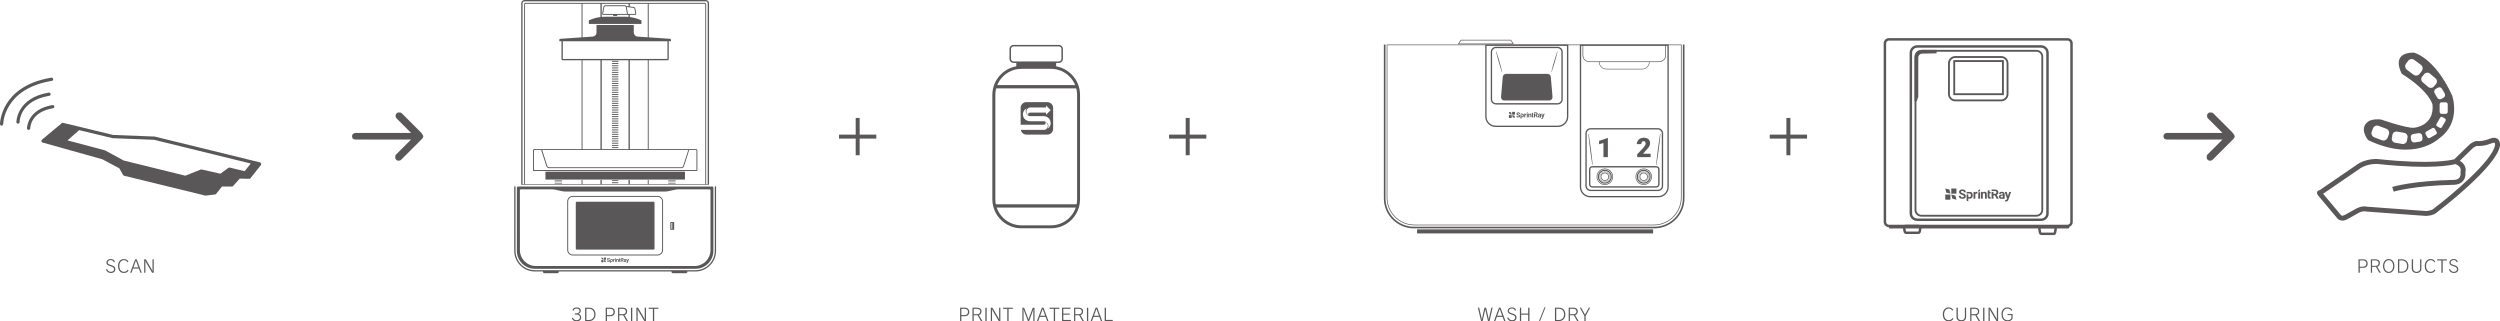 <?xml version="1.0" encoding="utf-8"?>
<!-- Generator: Adobe Illustrator 26.0.2, SVG Export Plug-In . SVG Version: 6.00 Build 0)  -->
<svg version="1.1" id="レイヤー_1" xmlns="http://www.w3.org/2000/svg" xmlns:xlink="http://www.w3.org/1999/xlink" x="0px"
	 y="0px" viewBox="0 0 1020.96 131.28" style="enable-background:new 0 0 1020.96 131.28;" xml:space="preserve">
<style type="text/css">
	.st0{fill:#595757;}
</style>
<g>
	<path class="st0" d="M106.62,66.75c-0.07-0.22-0.25-0.38-0.48-0.44l-2.4-0.59h0l-40.52-9.94c-0.04-0.01-0.09-0.02-0.13-0.02
		l-16.9-0.65l-20.39-4.93c-0.2-0.05-0.43,0-0.59,0.14l-8.07,6.72c-0.19,0.16-0.28,0.41-0.23,0.66c0.05,0.24,0.24,0.44,0.48,0.51
		l24.36,6.82l6.96,3.69l1.57,2.74c0.09,0.16,0.25,0.27,0.43,0.32l33.06,8.07c0.05,0.01,0.11,0.02,0.16,0.02c0.03,0,0.05,0,0.08,0
		l3.81-0.45c0.18-0.02,0.34-0.11,0.45-0.25l2.38-2.99h4.05c0.19,0,0.37-0.08,0.5-0.23l2.71-3.02l3.83,0.1
		c0.23,0,0.41-0.09,0.55-0.25l4.26-5.38C106.66,67.21,106.7,66.97,106.62,66.75 M62.97,57.1l39.43,9.68l-2.5,3.13l-6.07-1.47
		c-0.19-0.05-0.4,0-0.56,0.11l-3.24,2.39l-7.66-1.72c-0.13-0.03-0.27-0.02-0.4,0.03l-6.3,2.5l-25.15-6.2l-7.55-4.1
		c-0.05-0.03-0.1-0.05-0.15-0.06l-15.26-4.05l4.76-4.2L46,56.43L62.97,57.1z"/>
	<path class="st0" d="M11.73,53.05c-0.02,0-0.03,0-0.05,0c-0.36,0-0.66-0.29-0.66-0.66c0-0.08,0.09-7.78,10.41-9.48
		c0.34-0.06,0.7,0.18,0.76,0.54c0.06,0.36-0.18,0.7-0.54,0.76c-9.17,1.51-9.3,7.9-9.3,8.17C12.34,52.74,12.07,53.02,11.73,53.05"/>
	<path class="st0" d="M7.4,50.49c-0.02,0-0.03,0-0.05,0c-0.36,0-0.66-0.29-0.66-0.66c0-0.1,0.12-9.85,13.23-12.01
		c0.34-0.06,0.7,0.18,0.76,0.54c0.06,0.36-0.18,0.7-0.54,0.76C8.17,41.1,8.01,49.47,8.01,49.83C8.01,50.18,7.74,50.46,7.4,50.49"/>
	<path class="st0" d="M0.71,51.3c-0.02,0-0.03,0-0.05,0C0.3,51.31,0,51.01,0,50.65c0-0.16,0.18-15.51,20.95-18.93
		c0.34-0.06,0.7,0.18,0.76,0.54c0.06,0.36-0.18,0.7-0.54,0.76C1.49,36.26,1.32,50.5,1.32,50.64C1.32,50.99,1.05,51.28,0.71,51.3"/>
</g>
<path class="st0" d="M162,46.29c0.22-0.3,0.56-0.41,1-0.33c0.44-0.07,0.82,0.04,1.11,0.33l7.78,7.78c0.15,0.15,0.3,0.33,0.44,0.56
	c0.22,0.3,0.41,0.63,0.56,1c-0.08,0.37-0.22,0.7-0.45,1l-8.56,8.56c-0.3,0.3-0.63,0.44-1,0.44c-0.52,0-0.89-0.15-1.11-0.44
	c-0.3-0.3-0.41-0.63-0.33-1c-0.08-0.45,0.04-0.81,0.33-1.11l6.11-6.11H145.1c-0.37,0-0.7-0.11-1-0.33c-0.22-0.3-0.33-0.63-0.33-1
	c0-0.37,0.11-0.67,0.33-0.89c0.3-0.3,0.63-0.45,1-0.45h22.79L162,48.4c-0.3-0.3-0.44-0.63-0.44-1
	C161.55,46.89,161.7,46.51,162,46.29"/>
<path class="st0" d="M901.76,46.29c0.22-0.3,0.56-0.41,1-0.33c0.44-0.07,0.82,0.04,1.11,0.33l7.78,7.78
	c0.15,0.15,0.3,0.33,0.44,0.56c0.22,0.3,0.41,0.63,0.56,1c-0.08,0.37-0.22,0.7-0.45,1l-8.56,8.56c-0.3,0.3-0.63,0.44-1,0.44
	c-0.52,0-0.89-0.15-1.11-0.44c-0.3-0.3-0.41-0.63-0.33-1c-0.08-0.45,0.04-0.81,0.33-1.11l6.11-6.11h-22.79c-0.37,0-0.7-0.11-1-0.33
	c-0.22-0.3-0.33-0.63-0.33-1c0-0.37,0.11-0.67,0.33-0.89c0.3-0.3,0.63-0.45,1-0.45h22.79l-5.89-5.89c-0.3-0.3-0.44-0.63-0.44-1
	C901.32,46.89,901.47,46.51,901.76,46.29"/>
<g>
	<path class="st0" d="M636.22,51.86h-25.42c-2.35,0-4.25-1.91-4.25-4.26V18.19h33.93V47.6C640.47,49.95,638.56,51.86,636.22,51.86
		 M607.08,18.74V47.6c0,2.04,1.66,3.71,3.71,3.71h25.42c2.04,0,3.71-1.66,3.71-3.71V18.74H607.08z"/>
	<path class="st0" d="M675.63,93.25h-98.22c-6.77,0-12.27-5.51-12.27-12.27V18.18h0.66v62.79c0,6.4,5.21,11.62,11.62,11.62h98.22
		c6.4,0,11.62-5.21,11.62-11.62V18.18h0.66v62.79C687.91,87.74,682.4,93.25,675.63,93.25"/>
	<path class="st0" d="M675.38,92.02h-97.72c-6.27,0-11.36-5.1-11.36-11.36V18.18h120.45v62.48
		C686.75,86.93,681.65,92.02,675.38,92.02 M566.58,18.47v62.19c0,6.11,4.97,11.08,11.08,11.08h97.72c6.11,0,11.08-4.97,11.08-11.08
		V18.47H566.58z"/>
	<path class="st0" d="M636.07,42.68h-25.13c-1.17,0-2.13-0.95-2.13-2.13V21.23c0-1.18,0.96-2.13,2.13-2.13h25.13
		c1.17,0,2.13,0.95,2.13,2.13v19.32C638.2,41.73,637.24,42.68,636.07,42.68 M610.94,19.64c-0.87,0-1.59,0.71-1.59,1.58v19.32
		c0,0.87,0.71,1.59,1.59,1.59h25.13c0.87,0,1.58-0.71,1.58-1.59V21.23c0-0.87-0.71-1.58-1.58-1.58H610.94z"/>
	<path class="st0" d="M677.23,80.59h-27.81c-2.35,0-4.25-1.91-4.25-4.25V18.19h36.32v58.14C681.49,78.68,679.58,80.59,677.23,80.59
		 M645.72,18.74v57.6c0,2.04,1.66,3.71,3.71,3.71h27.81c2.04,0,3.71-1.66,3.71-3.71v-57.6H645.72z"/>
	<path class="st0" d="M677.57,25.34h-28.49c-1.54,0-2.8-1.23-2.8-2.73v-4.42h0.28v4.42c0,1.35,1.13,2.46,2.51,2.46h28.49
		c1.39,0,2.52-1.1,2.52-2.46v-4.42h0.28v4.42C680.37,24.11,679.11,25.34,677.57,25.34"/>
	<path class="st0" d="M673.45,25.18v0.11c0,1.55-1.26,2.81-2.81,2.81h-14.63c-1.55,0-2.81-1.26-2.81-2.81v-0.11h-0.23v0.11
		c0,1.67,1.36,3.04,3.04,3.04h14.63c1.67,0,3.04-1.36,3.04-3.04v-0.11H673.45z"/>
	<path class="st0" d="M677.07,78.04h-27.49c-1.17,0-2.13-0.96-2.13-2.13V54.46c0-1.18,0.96-2.13,2.13-2.13h27.49
		c1.17,0,2.13,0.96,2.13,2.13v21.45C679.21,77.09,678.25,78.04,677.07,78.04 M649.58,52.87c-0.87,0-1.59,0.71-1.59,1.59v21.45
		c0,0.87,0.71,1.59,1.59,1.59h27.49c0.87,0,1.59-0.71,1.59-1.59V54.46c0-0.87-0.71-1.59-1.59-1.59H649.58z"/>
	<path class="st0" d="M676.4,76.6h-26.13c-0.74,0-1.34-0.6-1.34-1.34v-6.1c0-0.74,0.6-1.33,1.34-1.33h26.13
		c0.74,0,1.34,0.6,1.34,1.33v6.1C677.73,76,677.13,76.6,676.4,76.6 M650.26,68.38c-0.44,0-0.79,0.35-0.79,0.79v6.1
		c0,0.43,0.35,0.79,0.79,0.79h26.13c0.44,0,0.79-0.36,0.79-0.79v-6.1c0-0.44-0.35-0.79-0.79-0.79H650.26z"/>
	<path class="st0" d="M655.39,75.52c-1.85,0-3.35-1.5-3.35-3.35c0-1.84,1.5-3.35,3.35-3.35c1.85,0,3.35,1.5,3.35,3.35
		C658.74,74.02,657.24,75.52,655.39,75.52 M655.39,69.11c-1.69,0-3.07,1.38-3.07,3.07s1.38,3.07,3.07,3.07
		c1.69,0,3.07-1.38,3.07-3.07S657.09,69.11,655.39,69.11"/>
	<path class="st0" d="M655.31,74.36c-0.07,0-0.13-0.01-0.2-0.02l0.03-0.28c0.06,0.01,0.12,0.01,0.17,0.02L655.31,74.36z
		 M655.51,74.35l-0.01-0.28c0.06,0,0.12-0.01,0.17-0.02l0.04,0.28C655.64,74.34,655.58,74.35,655.51,74.35 M654.91,74.31
		c-0.06-0.02-0.13-0.03-0.19-0.05l0.09-0.27c0.05,0.02,0.11,0.03,0.17,0.05L654.91,74.31z M655.9,74.3l-0.07-0.27
		c0.06-0.01,0.11-0.03,0.17-0.05l0.09,0.26C656.03,74.26,655.97,74.28,655.9,74.3 M654.53,74.18c-0.06-0.03-0.12-0.06-0.18-0.09
		l0.13-0.25c0.05,0.03,0.1,0.05,0.16,0.08L654.53,74.18z M656.28,74.17l-0.11-0.26c0.05-0.02,0.11-0.05,0.16-0.08l0.14,0.25
		C656.4,74.11,656.34,74.14,656.28,74.17 M654.18,73.99c-0.06-0.04-0.11-0.08-0.16-0.12l0.18-0.22c0.05,0.04,0.09,0.07,0.14,0.11
		L654.18,73.99z M656.63,73.97l-0.16-0.23c0.05-0.03,0.09-0.07,0.14-0.11l0.18,0.22C656.74,73.89,656.69,73.94,656.63,73.97
		 M653.87,73.74c-0.05-0.05-0.09-0.1-0.14-0.15l0.21-0.18c0.04,0.04,0.08,0.09,0.12,0.13L653.87,73.74z M656.94,73.72l-0.2-0.2
		c0.04-0.04,0.08-0.08,0.12-0.13l0.22,0.18C657.03,73.62,656.99,73.67,656.94,73.72 M653.61,73.44c-0.04-0.05-0.08-0.11-0.11-0.17
		l0.24-0.14c0.03,0.05,0.06,0.1,0.09,0.14L653.61,73.44z M657.19,73.41l-0.23-0.16c0.03-0.05,0.06-0.1,0.09-0.15l0.24,0.14
		C657.27,73.3,657.23,73.36,657.19,73.41 M653.41,73.09c-0.03-0.06-0.05-0.12-0.08-0.18l0.27-0.09c0.02,0.05,0.04,0.11,0.07,0.16
		L653.41,73.09z M657.39,73.06l-0.26-0.11c0.02-0.05,0.05-0.11,0.06-0.16l0.27,0.09C657.44,72.94,657.42,73,657.39,73.06
		 M653.28,72.71c-0.02-0.06-0.03-0.13-0.04-0.2l0.28-0.04c0.01,0.06,0.02,0.12,0.04,0.17L653.28,72.71z M657.52,72.68l-0.27-0.06
		c0.01-0.06,0.02-0.11,0.03-0.17l0.28,0.04C657.55,72.55,657.53,72.62,657.52,72.68 M653.22,72.32c0-0.05,0-0.09,0-0.14v-0.06
		l0.28,0.01c0,0.02,0,0.03,0,0.05c0,0.04,0,0.09,0,0.13L653.22,72.32z M657.57,72.29l-0.28-0.02c0-0.03,0-0.07,0-0.1
		c0-0.06,0-0.12-0.01-0.17l0.28-0.03c0,0.07,0.01,0.13,0.01,0.2C657.58,72.21,657.58,72.25,657.57,72.29 M653.5,71.95l-0.28-0.03
		c0.01-0.07,0.02-0.13,0.03-0.2l0.28,0.06C653.52,71.84,653.51,71.89,653.5,71.95 M657.27,71.83c-0.01-0.06-0.02-0.11-0.04-0.17
		l0.27-0.08c0.02,0.06,0.03,0.13,0.05,0.2L657.27,71.83z M653.58,71.61l-0.27-0.08c0.02-0.06,0.04-0.13,0.07-0.19l0.26,0.11
		C653.61,71.5,653.6,71.55,653.58,71.61 M657.17,71.49c-0.02-0.05-0.04-0.11-0.07-0.16l0.25-0.12c0.03,0.06,0.06,0.12,0.08,0.18
		L657.17,71.49z M653.71,71.29l-0.25-0.13c0.03-0.06,0.06-0.12,0.1-0.17l0.24,0.15C653.77,71.19,653.74,71.24,653.71,71.29
		 M657.02,71.18c-0.03-0.05-0.06-0.1-0.1-0.14l0.22-0.17c0.04,0.05,0.08,0.11,0.11,0.16L657.02,71.18z M653.9,71l-0.22-0.17
		c0.04-0.05,0.09-0.1,0.13-0.15l0.2,0.19C653.98,70.91,653.94,70.95,653.9,71 M656.81,70.9c-0.04-0.04-0.08-0.08-0.12-0.12
		l0.19-0.21c0.05,0.05,0.1,0.09,0.14,0.14L656.81,70.9z M654.14,70.74l-0.19-0.21c0.05-0.04,0.1-0.09,0.16-0.13l0.17,0.23
		C654.23,70.67,654.18,70.7,654.14,70.74 M656.55,70.67c-0.05-0.04-0.09-0.07-0.14-0.1l0.15-0.24c0.06,0.04,0.11,0.08,0.16,0.11
		L656.55,70.67z M654.42,70.54l-0.14-0.24c0.06-0.03,0.12-0.07,0.18-0.09l0.12,0.25C654.52,70.48,654.47,70.51,654.42,70.54
		 M656.26,70.48c-0.05-0.03-0.1-0.05-0.16-0.07l0.1-0.26c0.06,0.02,0.12,0.05,0.18,0.08L656.26,70.48z M654.74,70.39l-0.1-0.26
		c0.06-0.02,0.13-0.04,0.19-0.06l0.07,0.27C654.85,70.35,654.79,70.37,654.74,70.39 M655.94,70.35c-0.06-0.02-0.11-0.03-0.17-0.04
		l0.05-0.28c0.06,0.01,0.13,0.03,0.19,0.05L655.94,70.35z M655.07,70.3l-0.05-0.28c0.07-0.01,0.13-0.02,0.2-0.02l0.02,0.28
		C655.19,70.28,655.13,70.29,655.07,70.3 M655.59,70.28c-0.06-0.01-0.12-0.01-0.17-0.01l0-0.28c0.07,0,0.13,0,0.2,0.01L655.59,70.28
		z"/>
	<path class="st0" d="M655.39,75.01c-1.57,0-2.84-1.27-2.84-2.84c0-1.57,1.28-2.84,2.84-2.84c1.57,0,2.84,1.28,2.84,2.84
		C658.24,73.74,656.96,75.01,655.39,75.01 M655.39,69.8c-1.31,0-2.37,1.06-2.37,2.37c0,1.31,1.06,2.37,2.37,2.37
		c1.31,0,2.37-1.06,2.37-2.37C657.77,70.87,656.7,69.8,655.39,69.8"/>
	<path class="st0" d="M655.39,73.88c-0.94,0-1.71-0.77-1.71-1.71c0-0.94,0.77-1.71,1.71-1.71c0.94,0,1.71,0.77,1.71,1.71
		C657.1,73.11,656.34,73.88,655.39,73.88 M655.39,70.75c-0.79,0-1.43,0.64-1.43,1.43c0,0.79,0.64,1.43,1.43,1.43
		s1.43-0.64,1.43-1.43C656.82,71.39,656.18,70.75,655.39,70.75"/>
	<polygon class="st0" points="656.63,64.17 654.82,64.17 654.82,58.39 653.03,58.91 653.03,57.54 656.47,56.35 656.63,56.35 	"/>
	<path class="st0" d="M674.07,64.17h-5.46v-1.18l2.51-2.64c0.62-0.71,0.93-1.26,0.93-1.68c0-0.34-0.07-0.59-0.22-0.77
		c-0.15-0.17-0.36-0.26-0.64-0.26s-0.5,0.12-0.67,0.35c-0.17,0.23-0.26,0.53-0.26,0.88h-1.82c0-0.48,0.12-0.92,0.36-1.33
		c0.24-0.41,0.57-0.72,1-0.95c0.43-0.23,0.9-0.34,1.43-0.34c0.85,0,1.49,0.2,1.95,0.58c0.46,0.39,0.69,0.95,0.69,1.68
		c0,0.31-0.06,0.61-0.17,0.9c-0.12,0.29-0.29,0.6-0.54,0.92c-0.24,0.32-0.63,0.75-1.17,1.29L671,62.77h3.08V64.17z"/>
	<path class="st0" d="M671.27,75.52c-1.85,0-3.35-1.5-3.35-3.35c0-1.84,1.5-3.35,3.35-3.35c1.85,0,3.35,1.5,3.35,3.35
		C674.61,74.02,673.11,75.52,671.27,75.52 M671.27,69.11c-1.69,0-3.07,1.38-3.07,3.07s1.38,3.07,3.07,3.07
		c1.69,0,3.07-1.38,3.07-3.07S672.96,69.11,671.27,69.11"/>
	<path class="st0" d="M671.18,74.36c-0.07,0-0.13-0.01-0.2-0.02l0.04-0.28c0.06,0.01,0.12,0.01,0.17,0.02L671.18,74.36z
		 M671.38,74.35l-0.01-0.28c0.06,0,0.12-0.01,0.17-0.02l0.04,0.28C671.51,74.34,671.44,74.35,671.38,74.35 M670.78,74.31
		c-0.06-0.02-0.13-0.03-0.19-0.05l0.09-0.27c0.06,0.02,0.11,0.03,0.17,0.05L670.78,74.31z M671.77,74.3l-0.06-0.27
		c0.06-0.01,0.11-0.03,0.17-0.05l0.09,0.26C671.9,74.26,671.84,74.28,671.77,74.3 M670.4,74.18c-0.06-0.03-0.12-0.06-0.18-0.09
		l0.13-0.25c0.05,0.03,0.1,0.05,0.16,0.08L670.4,74.18z M672.15,74.17l-0.11-0.26c0.05-0.02,0.1-0.05,0.15-0.08l0.14,0.25
		C672.27,74.11,672.21,74.14,672.15,74.17 M670.05,73.99c-0.06-0.04-0.11-0.08-0.16-0.12l0.18-0.22c0.05,0.04,0.09,0.07,0.14,0.11
		L670.05,73.99z M672.5,73.97l-0.16-0.23c0.05-0.03,0.09-0.07,0.14-0.11l0.18,0.22C672.61,73.89,672.56,73.94,672.5,73.97
		 M669.74,73.74c-0.05-0.05-0.09-0.1-0.14-0.15l0.21-0.18c0.04,0.04,0.08,0.09,0.12,0.13L669.74,73.74z M672.81,73.72l-0.2-0.2
		c0.04-0.04,0.08-0.08,0.12-0.13l0.22,0.18C672.9,73.62,672.86,73.67,672.81,73.72 M669.48,73.44c-0.04-0.05-0.08-0.11-0.11-0.17
		l0.24-0.14c0.03,0.05,0.06,0.1,0.09,0.14L669.48,73.44z M673.06,73.41l-0.23-0.16c0.03-0.05,0.06-0.1,0.09-0.15l0.25,0.14
		C673.14,73.3,673.1,73.36,673.06,73.41 M669.28,73.09c-0.03-0.06-0.05-0.12-0.08-0.18l0.27-0.09c0.02,0.05,0.04,0.11,0.06,0.16
		L669.28,73.09z M673.26,73.06L673,72.95c0.02-0.05,0.05-0.11,0.06-0.16l0.27,0.09C673.31,72.94,673.29,73,673.26,73.06
		 M669.15,72.71c-0.02-0.06-0.03-0.13-0.04-0.2l0.28-0.04c0.01,0.06,0.02,0.12,0.03,0.17L669.15,72.71z M673.39,72.68l-0.27-0.06
		c0.01-0.06,0.02-0.11,0.03-0.17l0.28,0.04C673.42,72.55,673.4,72.62,673.39,72.68 M669.09,72.32c0-0.05,0-0.09,0-0.14
		c0-0.02,0-0.04,0-0.06l0.28,0.01v0.05c0,0.04,0,0.09,0,0.13L669.09,72.32z M673.45,72.29l-0.28-0.02c0-0.03,0-0.07,0-0.1
		c0-0.06,0-0.12-0.01-0.17l0.28-0.03c0,0.07,0.01,0.13,0.01,0.2C673.45,72.21,673.45,72.25,673.45,72.29 M669.38,71.95l-0.28-0.03
		c0.01-0.07,0.02-0.13,0.03-0.2l0.28,0.06C669.39,71.84,669.38,71.89,669.38,71.95 M673.14,71.83c-0.01-0.06-0.02-0.11-0.04-0.17
		l0.27-0.08c0.02,0.06,0.03,0.13,0.05,0.2L673.14,71.83z M669.45,71.61l-0.27-0.08c0.02-0.06,0.05-0.13,0.07-0.19l0.26,0.11
		C669.49,71.5,669.46,71.55,669.45,71.61 M673.04,71.49c-0.02-0.05-0.04-0.11-0.07-0.16l0.25-0.12c0.03,0.06,0.06,0.12,0.08,0.18
		L673.04,71.49z M669.58,71.29l-0.25-0.13c0.03-0.06,0.06-0.12,0.1-0.17l0.24,0.15C669.64,71.19,669.61,71.24,669.58,71.29
		 M672.89,71.18c-0.03-0.05-0.06-0.1-0.1-0.14l0.22-0.17c0.04,0.05,0.08,0.11,0.11,0.16L672.89,71.18z M669.77,71l-0.22-0.17
		c0.04-0.05,0.09-0.1,0.13-0.15l0.2,0.19C669.84,70.91,669.81,70.95,669.77,71 M672.68,70.9c-0.04-0.04-0.08-0.08-0.12-0.12
		l0.19-0.21c0.05,0.05,0.1,0.09,0.14,0.14L672.68,70.9z M670.01,70.74l-0.19-0.21c0.05-0.04,0.1-0.09,0.16-0.13l0.16,0.23
		C670.1,70.67,670.05,70.7,670.01,70.74 M672.42,70.67c-0.05-0.04-0.09-0.07-0.14-0.1l0.15-0.24c0.06,0.04,0.11,0.08,0.16,0.11
		L672.42,70.67z M670.29,70.54l-0.14-0.24c0.06-0.03,0.12-0.07,0.18-0.09l0.12,0.25C670.39,70.48,670.34,70.51,670.29,70.54
		 M672.13,70.48c-0.05-0.03-0.11-0.05-0.16-0.07l0.1-0.26c0.06,0.02,0.12,0.05,0.18,0.08L672.13,70.48z M670.61,70.39l-0.1-0.26
		c0.06-0.02,0.13-0.04,0.19-0.06l0.07,0.27C670.72,70.35,670.66,70.37,670.61,70.39 M671.81,70.35c-0.06-0.02-0.11-0.03-0.17-0.04
		l0.05-0.28c0.07,0.01,0.13,0.03,0.19,0.05L671.81,70.35z M670.94,70.3l-0.05-0.28c0.06-0.01,0.13-0.02,0.2-0.02l0.02,0.28
		C671.06,70.28,671,70.29,670.94,70.3 M671.46,70.28c-0.06-0.01-0.12-0.01-0.17-0.01l0-0.28c0.07,0,0.13,0,0.2,0.01L671.46,70.28z"
		/>
	<path class="st0" d="M671.27,75.01c-1.57,0-2.84-1.27-2.84-2.84c0-1.57,1.28-2.84,2.84-2.84c1.57,0,2.84,1.28,2.84,2.84
		C674.11,73.74,672.83,75.01,671.27,75.01 M671.27,69.8c-1.31,0-2.37,1.06-2.37,2.37c0,1.31,1.06,2.37,2.37,2.37
		c1.31,0,2.37-1.06,2.37-2.37C673.64,70.87,672.57,69.8,671.27,69.8"/>
	<path class="st0" d="M671.27,73.88c-0.94,0-1.71-0.77-1.71-1.71c0-0.94,0.77-1.71,1.71-1.71s1.71,0.77,1.71,1.71
		C672.97,73.11,672.21,73.88,671.27,73.88 M671.27,70.75c-0.79,0-1.43,0.64-1.43,1.43c0,0.79,0.64,1.43,1.43,1.43
		c0.79,0,1.43-0.64,1.43-1.43C672.69,71.39,672.05,70.75,671.27,70.75"/>
	<rect x="616.21" y="47.01" class="st0" width="1.14" height="1.14"/>
	<rect x="617.54" y="45.68" class="st0" width="1.14" height="1.14"/>
	<polygon class="st0" points="616.21,45.68 616.44,46.58 617.35,46.82 617.12,45.91 	"/>
	<polygon class="st0" points="617.54,47.01 617.78,47.92 618.68,48.15 618.45,47.24 	"/>
	<path class="st0" d="M619.77,46.28c0.06-0.04,0.14-0.06,0.24-0.06c0.11,0,0.19,0.03,0.25,0.08c0.06,0.05,0.09,0.12,0.09,0.22h0.42
		c0-0.12-0.03-0.23-0.09-0.32c-0.06-0.1-0.15-0.17-0.26-0.22c-0.11-0.05-0.24-0.08-0.39-0.08c-0.14,0-0.27,0.02-0.39,0.07
		c-0.11,0.05-0.2,0.11-0.26,0.2c-0.06,0.09-0.09,0.18-0.09,0.29c0,0.21,0.12,0.38,0.35,0.5c0.09,0.05,0.2,0.09,0.34,0.14
		c0.14,0.05,0.24,0.09,0.3,0.13c0.06,0.04,0.08,0.1,0.08,0.18c0,0.07-0.03,0.13-0.08,0.17c-0.06,0.04-0.13,0.06-0.23,0.06
		c-0.27,0-0.4-0.11-0.4-0.33h-0.42c0,0.13,0.03,0.25,0.1,0.34c0.07,0.1,0.17,0.18,0.29,0.24c0.13,0.06,0.27,0.08,0.42,0.08
		c0.22,0,0.4-0.05,0.54-0.15c0.13-0.1,0.2-0.24,0.2-0.41c0-0.16-0.05-0.29-0.16-0.4c-0.11-0.11-0.28-0.19-0.52-0.26
		c-0.13-0.04-0.23-0.08-0.29-0.12c-0.07-0.05-0.1-0.1-0.1-0.17C619.68,46.37,619.71,46.32,619.77,46.28"/>
	<path class="st0" d="M622.86,46.6l-0.01-0.18h-0.38v1.5h0.4v-0.98c0.05-0.11,0.15-0.15,0.3-0.15c0.04,0,0.1,0,0.15,0.01v-0.39
		c-0.04-0.01-0.08-0.02-0.13-0.02C623.05,46.4,622.94,46.47,622.86,46.6"/>
	<polygon class="st0" points="623.51,47.93 623.91,47.93 623.91,46.43 623.51,46.62 	"/>
	<polygon class="st0" points="623.51,46.42 623.91,46.24 623.91,45.86 623.51,46.06 	"/>
	<path class="st0" d="M624.93,46.4c-0.18,0-0.33,0.07-0.43,0.2l-0.01-0.17h-0.38v1.5h0.4v-1.06c0.06-0.1,0.14-0.15,0.25-0.15
		c0.09,0,0.15,0.02,0.19,0.06c0.04,0.04,0.06,0.1,0.06,0.19v0.96h0.4v-0.97c0-0.19-0.04-0.33-0.12-0.42
		C625.21,46.44,625.09,46.4,624.93,46.4"/>
	<path class="st0" d="M626,45.98l-0.4,0.2v0.22v0.3v0.81c0,0.28,0.15,0.43,0.43,0.43h0.24V47.6h-0.12c-0.06,0-0.1-0.01-0.12-0.03
		c-0.02-0.02-0.03-0.06-0.03-0.12v-0.7h0.27v-0.29H626V45.98z"/>
	<path class="st0" d="M630.37,46.43l-0.28,0.94l-0.28-0.94h-0.43l0.53,1.51l-0.05,0.12c-0.02,0.05-0.05,0.09-0.09,0.12
		c-0.04,0.02-0.09,0.03-0.17,0.03l-0.06,0l-0.16,0.33h0.34c0.21,0,0.36-0.1,0.45-0.29l0.03-0.08l0.6-1.74H630.37z"/>
	<path class="st0" d="M629.19,46.54c-0.11-0.09-0.26-0.14-0.44-0.14c-0.12,0-0.23,0.02-0.33,0.06c-0.1,0.04-0.17,0.1-0.23,0.17
		c-0.05,0.07-0.08,0.15-0.08,0.24h0.4c0-0.06,0.02-0.1,0.06-0.13c0.04-0.03,0.09-0.05,0.16-0.05c0.08,0,0.13,0.02,0.17,0.06
		c0.03,0.04,0.05,0.1,0.05,0.17v0.09h-0.18c-0.22,0-0.4,0.04-0.51,0.13c-0.12,0.09-0.18,0.21-0.18,0.37c0,0.13,0.05,0.24,0.15,0.32
		c0.1,0.09,0.22,0.13,0.37,0.13h0.77v-0.71v-0.32C629.35,46.76,629.3,46.63,629.19,46.54 M628.95,47.65h-0.28
		c-0.06,0-0.11-0.02-0.14-0.05c-0.04-0.03-0.05-0.07-0.05-0.12l0-0.02c0.01-0.14,0.12-0.21,0.32-0.21h0.15V47.65z"/>
	<path class="st0" d="M627.6,47.08c0.12-0.05,0.21-0.13,0.27-0.22c0.06-0.09,0.09-0.21,0.09-0.35c0-0.19-0.06-0.34-0.2-0.45
		c-0.13-0.11-0.31-0.16-0.55-0.16h-0.75v0.34h0.41h0.05h0.29c0.11,0,0.2,0.03,0.25,0.08c0.05,0.05,0.08,0.13,0.08,0.22
		c0,0.09-0.03,0.17-0.09,0.22c-0.06,0.05-0.14,0.08-0.24,0.08h-0.29h-0.05v-0.4h-0.41v0.4v0.2v0.88h0.41v-0.74h0.33l0.38,0.74h0.45
		v-0.02L627.6,47.08z"/>
	<path class="st0" d="M622.14,46.62c-0.1-0.13-0.25-0.2-0.43-0.2h-0.4h-0.37v0.34h0.66c0.09,0,0.17,0.04,0.22,0.11
		c0.05,0.07,0.08,0.14,0.08,0.28c0,0.3-0.1,0.42-0.29,0.42h-0.29v-0.6h-0.37v0.6v0.24v0.55l0.37,0.17v-0.62h0.4
		c0.18,0,0.32-0.07,0.43-0.2c0.1-0.13,0.16-0.31,0.16-0.53v-0.02C622.29,46.93,622.24,46.75,622.14,46.62"/>
	<path class="st0" d="M612.94,27.23c-0.19-0.71-0.39-1.41-0.58-2.07c-0.22-0.77-0.42-1.41-0.62-2.06c-0.21-0.67-0.43-1.36-0.67-2.04
		l-0.13,0.04c0.16,0.69,0.34,1.39,0.53,2.08c0.19,0.72,0.4,1.44,0.58,2.07c0.18,0.62,0.4,1.35,0.62,2.06
		c0.21,0.68,0.44,1.37,0.67,2.04l0.13-0.04C613.3,28.63,613.13,27.93,612.94,27.23"/>
	<path class="st0" d="M635.95,21.06c-0.23,0.65-0.45,1.34-0.67,2.04c-0.22,0.69-0.43,1.4-0.62,2.06c-0.18,0.61-0.38,1.33-0.58,2.07
		c-0.19,0.69-0.37,1.4-0.53,2.08l0.13,0.04c0.24-0.68,0.46-1.37,0.67-2.05c0.22-0.7,0.43-1.4,0.62-2.06
		c0.18-0.61,0.39-1.34,0.58-2.07c0.19-0.68,0.37-1.38,0.53-2.08L635.95,21.06z"/>
	<path class="st0" d="M677.97,54.71c-0.17,1.04-0.34,2.11-0.49,3.16c-0.16,1.11-0.31,2.22-0.43,3.16c-0.13,1.01-0.27,2.09-0.39,3.17
		c-0.13,1.06-0.24,2.13-0.34,3.18l0.14,0.02c0.17-1.04,0.34-2.11,0.49-3.16c0.16-1.08,0.3-2.16,0.44-3.16
		c0.12-0.96,0.26-2.07,0.39-3.17c0.12-1.03,0.24-2.1,0.34-3.18L677.97,54.71z"/>
	<path class="st0" d="M650.09,64.2c-0.12-1.08-0.26-2.16-0.39-3.17c-0.12-0.94-0.27-2.05-0.43-3.16c-0.15-1.03-0.31-2.09-0.48-3.16
		l-0.14,0.02c0.1,1.06,0.22,2.12,0.34,3.18c0.13,1.12,0.27,2.24,0.39,3.17c0.13,1.01,0.28,2.09,0.43,3.16
		c0.15,1.06,0.32,2.12,0.49,3.16l0.14-0.02C650.33,66.33,650.21,65.26,650.09,64.2"/>
	<path class="st0" d="M632.7,41.02h-18.38c-0.78,0-1.39-0.67-1.32-1.44l0.71-8.19c0.06-0.69,0.63-1.21,1.32-1.21h16.97
		c0.69,0,1.26,0.53,1.32,1.21l0.71,8.19C634.09,40.35,633.47,41.02,632.7,41.02"/>
	<rect x="578.71" y="93.68" class="st0" width="96.4" height="1.64"/>
	<path class="st0" d="M618.14,17.96l0.01-0.07l-1.01-1.51c-0.08-0.11-0.27-0.13-0.35-0.13h-19.98c-0.08,0-0.27,0.01-0.35,0.13
		l-0.97,1.46l-0.04,0.06l0.01,0.04l-0.01,0.13h22.55l0.15,0.03L618.14,17.96z M595.85,17.8l0.83-1.26c0.01-0.01,0.06-0.02,0.14-0.02
		h19.98c0.08,0,0.12,0.01,0.12,0l0.85,1.27H595.85z"/>
</g>
<g>
	<path class="st0" d="M273.95,93.86h1.16c0.12,0,0.21-0.1,0.21-0.21V90.9c0-0.12-0.09-0.21-0.21-0.21h-1.16
		c-0.12,0-0.21,0.09-0.21,0.21v2.75C273.74,93.76,273.84,93.86,273.95,93.86 M274.18,91.08h0.36v2.38h-0.36V91.08z"/>
	<path class="st0" d="M291.91,76.11v26.32c0,4.36-3.55,7.91-7.91,7.91h-65.56c-4.36,0-7.91-3.55-7.91-7.91V76.11H210v26.32
		c0,4.65,3.79,8.44,8.44,8.44h3.31c-0.01,0.04-0.02,0.09-0.02,0.13c0,0.31,0.25,0.57,0.57,0.57h5.34c0.31,0,0.56-0.25,0.56-0.57
		c0-0.04-0.01-0.09-0.02-0.13h46.07c-0.01,0.04-0.02,0.09-0.02,0.13c0,0.31,0.25,0.57,0.56,0.57h5.34c0.31,0,0.56-0.25,0.56-0.57
		c0-0.04,0-0.09-0.01-0.13h3.31c4.65,0,8.44-3.78,8.44-8.44V76.11H291.91z"/>
	<path class="st0" d="M233.9,104.33h34.63c1.24,0,2.25-1.01,2.25-2.25V82.26c0-1.24-1.01-2.25-2.25-2.25H233.9
		c-1.24,0-2.25,1.01-2.25,2.25v19.82C231.65,103.32,232.66,104.33,233.9,104.33 M232.03,82.26c0-1.03,0.84-1.87,1.87-1.87h34.63
		c1.03,0,1.87,0.84,1.87,1.87v19.82c0,1.03-0.84,1.87-1.87,1.87H233.9c-1.03,0-1.87-0.84-1.87-1.87V82.26z"/>
	<path class="st0" d="M218.41,109.77h65.61c4.04,0,7.32-3.28,7.32-7.32V76.61c0-0.23-0.19-0.43-0.43-0.43h-79.4
		c-0.24,0-0.43,0.19-0.43,0.43v25.84C211.09,106.49,214.37,109.77,218.41,109.77 M212.3,77.74c0-0.23,0.19-0.43,0.43-0.43h12.42
		c0.52,0,1.05,0.05,1.56,0.16l2.8,0.6c0.51,0.11,1.03,0.16,1.56,0.16h40.31c0.52,0,1.05-0.05,1.56-0.16l2.8-0.6
		c0.51-0.11,1.03-0.16,1.56-0.16h12.42c0.24,0,0.43,0.19,0.43,0.43v24.38c0,3.6-2.92,6.52-6.52,6.52h-64.79
		c-3.6,0-6.52-2.92-6.52-6.52V77.74z"/>
	<rect x="245.56" y="106.22" class="st0" width="0.88" height="0.88"/>
	<rect x="246.6" y="105.19" class="st0" width="0.88" height="0.88"/>
	<polygon class="st0" points="245.56,105.19 245.75,105.89 246.45,106.07 246.27,105.37 	"/>
	<polygon class="st0" points="246.6,106.22 246.78,106.92 247.48,107.11 247.3,106.4 	"/>
	<path class="st0" d="M248.5,105.6c0.08,0,0.14,0.02,0.19,0.06c0.05,0.04,0.07,0.1,0.07,0.17h0.32c0-0.09-0.03-0.18-0.07-0.25
		c-0.05-0.07-0.12-0.13-0.2-0.17c-0.09-0.04-0.19-0.06-0.3-0.06c-0.11,0-0.21,0.02-0.3,0.06c-0.09,0.04-0.16,0.09-0.21,0.16
		c-0.05,0.07-0.07,0.14-0.07,0.23c0,0.16,0.09,0.29,0.27,0.39c0.06,0.03,0.15,0.07,0.27,0.11c0.11,0.04,0.19,0.07,0.23,0.1
		c0.04,0.03,0.06,0.08,0.06,0.14c0,0.06-0.02,0.1-0.06,0.13c-0.04,0.03-0.1,0.05-0.18,0.05c-0.21,0-0.31-0.09-0.31-0.26h-0.32
		c0,0.1,0.02,0.19,0.08,0.27c0.05,0.08,0.13,0.14,0.23,0.18c0.1,0.05,0.21,0.07,0.33,0.07c0.17,0,0.31-0.04,0.41-0.12
		c0.1-0.08,0.15-0.18,0.15-0.32c0-0.12-0.04-0.22-0.13-0.3c-0.08-0.08-0.22-0.15-0.4-0.2c-0.1-0.03-0.17-0.06-0.23-0.1
		c-0.05-0.03-0.08-0.08-0.08-0.13c0-0.05,0.02-0.1,0.06-0.13C248.36,105.62,248.42,105.6,248.5,105.6"/>
	<path class="st0" d="M250.72,105.91l-0.01-0.14h-0.29v1.16h0.31v-0.76c0.03-0.08,0.11-0.12,0.23-0.12c0.03,0,0.07,0,0.12,0.01v-0.3
		c-0.03-0.01-0.06-0.01-0.1-0.01C250.87,105.75,250.78,105.8,250.72,105.91"/>
	<polygon class="st0" points="251.22,106.93 251.53,106.93 251.53,105.77 251.22,105.92 	"/>
	<polygon class="st0" points="251.22,105.77 251.53,105.62 251.53,105.33 251.22,105.48 	"/>
	<path class="st0" d="M252.32,105.75c-0.14,0-0.25,0.05-0.33,0.16l-0.01-0.13h-0.29v1.16H252v-0.82c0.04-0.08,0.11-0.11,0.2-0.11
		c0.07,0,0.11,0.01,0.14,0.04c0.03,0.03,0.04,0.08,0.04,0.14v0.75h0.31v-0.75c0-0.14-0.03-0.25-0.09-0.33
		C252.54,105.78,252.44,105.75,252.32,105.75"/>
	<path class="st0" d="M253.15,105.42l-0.31,0.16v0.17v0.23v0.63c0,0.22,0.12,0.33,0.33,0.33h0.19v-0.26h-0.09
		c-0.05,0-0.08-0.01-0.09-0.03c-0.02-0.02-0.02-0.05-0.02-0.09v-0.54h0.21v-0.23h-0.21V105.42z"/>
	<path class="st0" d="M256.32,106.49l-0.22-0.72h-0.33l0.41,1.17l-0.04,0.09c-0.02,0.04-0.04,0.07-0.07,0.09
		c-0.03,0.02-0.07,0.03-0.13,0.03l-0.05,0l-0.12,0.26h0.26c0.16,0,0.27-0.08,0.34-0.23l0.03-0.06l0.47-1.34h-0.33L256.32,106.49z"/>
	<path class="st0" d="M255.27,105.75c-0.09,0-0.18,0.02-0.25,0.05c-0.08,0.03-0.14,0.08-0.18,0.14c-0.04,0.06-0.06,0.12-0.06,0.19
		h0.31c0-0.04,0.02-0.08,0.05-0.1c0.03-0.02,0.07-0.04,0.12-0.04c0.06,0,0.1,0.02,0.13,0.05c0.03,0.03,0.04,0.08,0.04,0.13v0.07
		h-0.14c-0.17,0-0.31,0.03-0.4,0.1c-0.09,0.07-0.14,0.16-0.14,0.29c0,0.1,0.04,0.18,0.11,0.25c0.08,0.07,0.17,0.1,0.28,0.1h0.59
		v-0.55v-0.24c0-0.13-0.04-0.23-0.13-0.3C255.53,105.78,255.42,105.75,255.27,105.75 M255.43,106.72h-0.21
		c-0.05,0-0.08-0.01-0.11-0.04c-0.03-0.03-0.04-0.06-0.04-0.1l0-0.02c0.01-0.11,0.09-0.16,0.25-0.16h0.12V106.72z"/>
	<path class="st0" d="M254.6,106.11c0.05-0.07,0.07-0.16,0.07-0.27c0-0.15-0.05-0.27-0.15-0.35c-0.1-0.08-0.24-0.12-0.43-0.12h-0.58
		v0.26h0.32h0.04h0.22c0.09,0,0.15,0.02,0.19,0.06c0.04,0.04,0.06,0.1,0.06,0.17c0,0.07-0.02,0.13-0.07,0.17
		c-0.04,0.04-0.11,0.06-0.19,0.06h-0.22h-0.04v-0.31h-0.32v0.31v0.15v0.68h0.32v-0.57h0.26l0.29,0.57h0.35v-0.02l-0.34-0.64
		C254.48,106.23,254.56,106.18,254.6,106.11"/>
	<path class="st0" d="M249.82,105.77h-0.31h-0.29v0.27h0.51c0.07,0,0.13,0.03,0.17,0.08c0.04,0.06,0.06,0.11,0.06,0.22
		c0,0.23-0.08,0.33-0.23,0.33h-0.23v-0.47h-0.29v0.47v0.19v0.42l0.29,0.13v-0.48h0.31c0.14,0,0.25-0.05,0.33-0.15
		c0.08-0.1,0.12-0.24,0.12-0.41v-0.02c0-0.18-0.04-0.32-0.12-0.42C250.08,105.82,249.97,105.77,249.82,105.77"/>
	<path class="st0" d="M212.88,75.43h76.67v-0.11h0.01V1.33c0-0.73-0.6-1.33-1.33-1.33H214.2c-0.73,0-1.33,0.6-1.33,1.33v73.98h0.01
		V75.43z M288.02,75.2h-23.11v-1.66h-0.38v1.66h-7.33v-1.71h-0.53v1.71h-10.93v-1.71h-0.53v1.71h-7.33v-1.66h-0.38v1.66h-23.08V1.78
		c0-0.13,0.11-0.24,0.24-0.24h22.84v13.71l-8.68,0.6c-0.22,0.01-0.4,0.2-0.4,0.43v0.55h0.89v7.29c0,0.26,0.21,0.48,0.48,0.48h7.72
		v36.3h-19.33c-0.28,0-0.51,0.23-0.51,0.51v8.4h67.12v-8.4c0-0.28-0.23-0.51-0.51-0.51h-19.37V24.6h7.72c0.26,0,0.48-0.22,0.48-0.48
		v-7.29H274v-0.55c0-0.22-0.17-0.41-0.4-0.43l-8.68-0.6V1.54h22.87c0.13,0,0.24,0.11,0.24,0.24V75.2z M261.95,9.78V8.31l-0.63-0.26
		c-1.32-0.55-2.71-0.91-4.12-1.09v-0.9h2.25c0.12,0,0.23-0.05,0.31-0.15c0.07-0.09,0.11-0.21,0.08-0.33l-0.37-2.07
		c-0.06-0.35-0.35-0.62-0.7-0.67l-1.57-0.2V1.54h7.33v13.69l-4.16-0.29c-0.87-0.06-1.54-0.78-1.54-1.65V10.2H243.6v3.09
		c0,0.87-0.67,1.59-1.54,1.65l-4.17,0.29V1.54h7.33v5.42c-1.41,0.18-2.8,0.55-4.12,1.09l-0.63,0.26v1.47H261.95z M255.94,2.87
		l2.79,0.35c0.19,0.03,0.35,0.17,0.38,0.37l0.37,2.07c0,0.01,0,0.01-0.01,0.02c0,0.01-0.01,0.01-0.02,0.01h-3.01
		c0-0.03,0-0.06,0-0.1L255.94,2.87z M256.07,5.66c0,0.01,0,0.01,0,0.02c-0.01,0.01-0.01,0.01-0.02,0.01h-1.25h-8.49
		c-0.01,0-0.01,0-0.02-0.01c0-0.01-0.01-0.01-0.01-0.02l0.51-2.76c0.04-0.22,0.23-0.37,0.44-0.37h7.89c0.22,0,0.4,0.16,0.44,0.37
		L256.07,5.66z M256.68,2.58l-0.91-0.12c-0.15-0.19-0.39-0.31-0.65-0.31h-7.89c-0.4,0-0.74,0.29-0.81,0.68l-0.51,2.75
		c-0.02,0.12,0.01,0.24,0.09,0.33c0.08,0.09,0.19,0.15,0.31,0.15h4.08v0.45h1.66V6.06h2.75h1.25h0.63V6.9
		c-0.49-0.05-0.99-0.07-1.48-0.07h-7.97c-0.49,0-0.99,0.02-1.48,0.07V1.54h10.93V2.58z M272.58,24.07h-42.73v-7.23h42.73V24.07z
		 M279.01,67.7c-0.11,0.36-0.41,0.6-0.74,0.6h-54.05c-0.33,0-0.63-0.24-0.74-0.6l-2.05-6.43h16.1h0.38h7.33h0.53h10.93h0.53h7.33
		h0.38h16.14L279.01,67.7z M281.45,61.27h2.84c0.07,0,0.13,0.06,0.13,0.13v8.03h-66.37V61.4c0-0.07,0.06-0.13,0.13-0.13h2.84
		l2.09,6.54c0.16,0.52,0.61,0.86,1.1,0.86h54.05c0.5,0,0.94-0.34,1.1-0.86L281.45,61.27z M237.89,24.6h7.33v36.3h-7.33V24.6z
		 M245.75,24.6h10.93v36.3h-10.93V24.6z M257.21,24.6h7.33v36.3h-7.33V24.6z M213.4,1.33c0-0.44,0.36-0.8,0.8-0.8h74.02
		c0.44,0,0.8,0.36,0.8,0.8V75.2h-0.63V1.78c0-0.34-0.28-0.62-0.62-0.62h-73.1c-0.34,0-0.61,0.28-0.61,0.62V75.2h-0.66V1.33z"/>
	<rect x="222.76" y="70.11" class="st0" width="56.96" height="3.22"/>
	<rect x="249.9" y="34.79" class="st0" width="2.63" height="0.38"/>
	<rect x="249.9" y="38.41" class="st0" width="2.63" height="0.38"/>
	<rect x="249.9" y="37.51" class="st0" width="2.63" height="0.38"/>
	<rect x="249.9" y="35.7" class="st0" width="2.63" height="0.38"/>
	<rect x="249.9" y="36.6" class="st0" width="2.63" height="0.38"/>
	<rect x="249.9" y="41.12" class="st0" width="2.63" height="0.38"/>
	<rect x="249.9" y="40.22" class="st0" width="2.63" height="0.38"/>
	<rect x="249.9" y="42.93" class="st0" width="2.63" height="0.38"/>
	<rect x="249.9" y="39.31" class="st0" width="2.63" height="0.38"/>
	<rect x="249.9" y="44.73" class="st0" width="2.63" height="0.38"/>
	<rect x="249.9" y="43.83" class="st0" width="2.63" height="0.38"/>
	<rect x="249.9" y="45.64" class="st0" width="2.63" height="0.38"/>
	<rect x="249.9" y="33.89" class="st0" width="2.63" height="0.38"/>
	<rect x="249.9" y="28.47" class="st0" width="2.63" height="0.38"/>
	<rect x="249.9" y="27.56" class="st0" width="2.63" height="0.38"/>
	<rect x="249.9" y="25.76" class="st0" width="2.63" height="0.38"/>
	<rect x="249.9" y="24.85" class="st0" width="2.63" height="0.38"/>
	<rect x="249.9" y="26.66" class="st0" width="2.63" height="0.38"/>
	<rect x="249.9" y="32.08" class="st0" width="2.63" height="0.38"/>
	<rect x="249.9" y="32.99" class="st0" width="2.63" height="0.38"/>
	<rect x="249.9" y="31.18" class="st0" width="2.63" height="0.38"/>
	<rect x="249.9" y="30.28" class="st0" width="2.63" height="0.38"/>
	<rect x="249.9" y="29.37" class="st0" width="2.63" height="0.38"/>
	<rect x="249.9" y="42.02" class="st0" width="2.63" height="0.38"/>
	<rect x="249.9" y="57.38" class="st0" width="2.63" height="0.38"/>
	<rect x="249.9" y="55.58" class="st0" width="2.63" height="0.38"/>
	<rect x="249.9" y="56.48" class="st0" width="2.63" height="0.37"/>
	<rect x="249.9" y="54.67" class="st0" width="2.63" height="0.38"/>
	<rect x="249.9" y="59.19" class="st0" width="2.63" height="0.38"/>
	<rect x="249.9" y="60.1" class="st0" width="2.63" height="0.37"/>
	<rect x="249.9" y="53.77" class="st0" width="2.63" height="0.38"/>
	<rect x="249.9" y="58.29" class="st0" width="2.63" height="0.38"/>
	<rect x="249.9" y="47.44" class="st0" width="2.63" height="0.38"/>
	<rect x="249.9" y="48.35" class="st0" width="2.63" height="0.38"/>
	<rect x="249.9" y="46.54" class="st0" width="2.63" height="0.38"/>
	<rect x="249.9" y="49.25" class="st0" width="2.63" height="0.38"/>
	<rect x="249.9" y="50.15" class="st0" width="2.63" height="0.38"/>
	<rect x="249.9" y="52.87" class="st0" width="2.63" height="0.38"/>
	<rect x="249.9" y="51.96" class="st0" width="2.63" height="0.37"/>
	<rect x="249.9" y="51.06" class="st0" width="2.63" height="0.38"/>
	<rect x="249.9" y="73.57" class="st0" width="2.63" height="0.33"/>
	<rect x="249.9" y="74.43" class="st0" width="2.63" height="0.38"/>
	<rect x="272.89" y="74.78" class="st0" width="3.01" height="0.22"/>
	<rect x="272.89" y="73.57" class="st0" width="3.01" height="0.23"/>
	<rect x="272.89" y="74.17" class="st0" width="3.01" height="0.23"/>
	<rect x="226.53" y="73.57" class="st0" width="3.01" height="0.23"/>
	<rect x="226.53" y="74.78" class="st0" width="3.01" height="0.22"/>
	<rect x="226.53" y="74.17" class="st0" width="3.01" height="0.23"/>
	<path class="st0" d="M235.52,101.94h31.4c0.21,0,0.38-0.17,0.38-0.38V82.77c0-0.21-0.17-0.38-0.38-0.38h-31.4
		c-0.21,0-0.38,0.17-0.38,0.38v18.79C235.14,101.77,235.31,101.94,235.52,101.94"/>
</g>
<g>
	<path class="st0" d="M844.33,92.78h-72.92c-1.19,0-2.15-0.96-2.15-2.15V17.71c0-1.19,0.97-2.15,2.15-2.15h72.92
		c1.19,0,2.15,0.97,2.15,2.15v72.92C846.48,91.82,845.52,92.78,844.33,92.78 M771.41,16.57c-0.63,0-1.14,0.51-1.14,1.14v72.92
		c0,0.63,0.51,1.14,1.14,1.14h72.92c0.63,0,1.14-0.51,1.14-1.14V17.71c0-0.63-0.51-1.14-1.14-1.14H771.41z"/>
	<path class="st0" d="M844.74,93.31h-73.01c-0.17,0-0.31-0.14-0.31-0.31v-0.55c0-0.17,0.14-0.31,0.31-0.31h73.01
		c0.17,0,0.31,0.14,0.31,0.31V93C845.05,93.17,844.91,93.31,844.74,93.31"/>
	<path class="st0" d="M783.38,95.57h-4.91c-0.54,0-1-0.39-1.1-0.92l-0.28-1.55c-0.06-0.33,0.03-0.66,0.24-0.92
		c0.21-0.26,0.53-0.4,0.86-0.4h5.44c0.33,0,0.64,0.14,0.86,0.39c0.21,0.25,0.31,0.58,0.25,0.9l-0.25,1.55
		C784.39,95.17,783.93,95.57,783.38,95.57 M778.18,92.78c-0.04,0-0.07,0.02-0.08,0.04c-0.01,0.02-0.03,0.05-0.02,0.09l0.28,1.55
		c0.01,0.05,0.06,0.09,0.11,0.09h4.91c0.05,0,0.1-0.04,0.11-0.09l0.25-1.55c0.01-0.04-0.01-0.07-0.03-0.09
		c-0.01-0.02-0.04-0.04-0.08-0.04H778.18z"/>
	<path class="st0" d="M838.64,96.01h-4.91c-0.54,0-1.01-0.39-1.1-0.92l-0.28-1.55c-0.06-0.33,0.03-0.66,0.24-0.92
		c0.21-0.26,0.53-0.4,0.86-0.4h5.44c0.33,0,0.64,0.14,0.85,0.39c0.21,0.25,0.31,0.58,0.26,0.9l-0.25,1.55
		C839.66,95.61,839.19,96.01,838.64,96.01 M833.44,93.23c-0.04,0-0.07,0.02-0.09,0.04c-0.01,0.02-0.03,0.05-0.02,0.09l0.28,1.55
		c0.01,0.05,0.06,0.09,0.11,0.09h4.91c0.05,0,0.1-0.04,0.11-0.09l0.25-1.55c0.01-0.04-0.01-0.07-0.03-0.09
		c-0.01-0.02-0.04-0.04-0.08-0.04H833.44z"/>
	<path class="st0" d="M833.57,90.25h-50.62c-1.71,0-3.1-1.39-3.1-3.1V21.57c0-1.71,1.39-3.1,3.1-3.1h50.62c1.71,0,3.1,1.39,3.1,3.1
		v65.58C836.67,88.86,835.28,90.25,833.57,90.25 M782.95,19.48c-1.15,0-2.09,0.94-2.09,2.09v65.58c0,1.15,0.94,2.09,2.09,2.09h50.62
		c1.15,0,2.09-0.94,2.09-2.09V21.57c0-1.15-0.94-2.09-2.09-2.09H782.95z"/>
	<path class="st0" d="M831.63,88.48h-46.97c-1.54,0-2.79-1.25-2.79-2.78V23.15c0-1.54,1.25-2.78,2.79-2.78h46.97
		c1.54,0,2.78,1.25,2.78,2.78V85.7C834.41,87.23,833.17,88.48,831.63,88.48 M784.66,21.13c-1.12,0-2.03,0.91-2.03,2.03V85.7
		c0,1.12,0.91,2.02,2.03,2.02h46.97c1.12,0,2.03-0.91,2.03-2.02V23.15c0-1.12-0.91-2.03-2.03-2.03H784.66z"/>
	<path class="st0" d="M782.75,41.38h-0.12h-0.76V23.53c0-1.75,1.42-3.16,3.17-3.16h5.82v1.41l-5.82,0.11
		c-0.91,0-1.65,0.74-1.65,1.65v15.93c0,0.05-0.01,0.09-0.02,0.14L782.75,41.38z"/>
	<path class="st0" d="M817.26,41.38h-18.74c-1.64,0-2.98-1.34-2.98-2.98V25.87c0-1.64,1.33-2.98,2.98-2.98h18.74
		c1.64,0,2.97,1.34,2.97,2.98v12.53C820.23,40.05,818.9,41.38,817.26,41.38 M798.52,23.66c-1.22,0-2.22,0.99-2.22,2.22v12.53
		c0,1.22,0.99,2.22,2.22,2.22h18.74c1.22,0,2.21-0.99,2.21-2.22V25.87c0-1.22-0.99-2.22-2.21-2.22H798.52z"/>
	<path class="st0" d="M818.34,38.85H797.7V24.55h20.64V38.85z M798.46,38.09h19.12V25.31h-19.12V38.09z"/>
	<rect x="794.41" y="79.45" class="st0" width="2.1" height="2.1"/>
	<rect x="796.87" y="76.99" class="st0" width="2.1" height="2.1"/>
	<polygon class="st0" points="794.41,76.99 794.85,78.65 796.52,79.09 796.09,77.41 	"/>
	<polygon class="st0" points="796.87,79.45 797.31,81.12 798.98,81.55 798.55,79.87 	"/>
	<path class="st0" d="M800.98,78.09c0.1-0.08,0.25-0.12,0.44-0.12c0.2,0,0.35,0.05,0.45,0.14c0.11,0.09,0.16,0.23,0.16,0.4h0.77
		c0-0.22-0.06-0.42-0.17-0.6c-0.11-0.18-0.28-0.31-0.49-0.41c-0.21-0.1-0.44-0.14-0.71-0.14c-0.26,0-0.5,0.04-0.72,0.13
		c-0.21,0.09-0.38,0.21-0.49,0.37c-0.11,0.16-0.17,0.34-0.17,0.54c0,0.39,0.21,0.7,0.64,0.92c0.15,0.08,0.37,0.17,0.63,0.26
		c0.27,0.09,0.45,0.17,0.55,0.25c0.1,0.08,0.15,0.19,0.15,0.33c0,0.13-0.05,0.24-0.15,0.31c-0.1,0.07-0.25,0.11-0.43,0.11
		c-0.49,0-0.74-0.2-0.74-0.62h-0.77c0,0.24,0.06,0.45,0.19,0.64c0.12,0.18,0.3,0.33,0.54,0.43c0.23,0.11,0.5,0.16,0.79,0.16
		c0.41,0,0.74-0.09,0.99-0.28c0.24-0.18,0.37-0.44,0.37-0.76c0-0.29-0.1-0.53-0.3-0.73c-0.2-0.19-0.52-0.36-0.96-0.49
		c-0.24-0.07-0.42-0.15-0.54-0.23c-0.12-0.08-0.18-0.18-0.18-0.31C800.82,78.27,800.87,78.17,800.98,78.09"/>
	<path class="st0" d="M806.68,78.7l-0.02-0.33h-0.7v2.77h0.74v-1.82c0.09-0.19,0.27-0.28,0.55-0.28c0.08,0,0.17,0.01,0.28,0.02
		v-0.71c-0.07-0.02-0.15-0.03-0.23-0.03C807.03,78.31,806.83,78.44,806.68,78.7"/>
	<polygon class="st0" points="807.88,81.14 808.63,81.14 808.63,78.37 807.88,78.72 	"/>
	<polygon class="st0" points="807.88,78.36 808.63,78.01 808.63,77.33 807.88,77.68 	"/>
	<path class="st0" d="M810.5,78.31c-0.33,0-0.6,0.12-0.8,0.37l-0.02-0.32h-0.7v2.77h0.74v-1.96c0.11-0.18,0.26-0.27,0.47-0.27
		c0.16,0,0.27,0.04,0.34,0.11c0.07,0.07,0.1,0.19,0.1,0.34v1.78h0.74v-1.79c0-0.34-0.08-0.6-0.22-0.78
		C811.02,78.4,810.8,78.31,810.5,78.31"/>
	<path class="st0" d="M812.47,77.54l-0.74,0.36v0.41v0.54v1.49c0.01,0.52,0.27,0.79,0.8,0.79h0.45v-0.61h-0.22
		c-0.11,0-0.19-0.02-0.23-0.06c-0.04-0.05-0.06-0.12-0.06-0.22v-1.29h0.5v-0.54h-0.5V77.54z"/>
	<path class="st0" d="M820.53,78.37l-0.51,1.73l-0.52-1.73h-0.8l0.97,2.78l-0.09,0.23c-0.04,0.1-0.09,0.17-0.16,0.21
		c-0.07,0.04-0.18,0.06-0.32,0.06l-0.12,0l-0.29,0.61h0.62c0.38,0,0.65-0.18,0.82-0.54l0.06-0.15l1.12-3.2H820.53z"/>
	<path class="st0" d="M818.35,78.57c-0.2-0.17-0.47-0.26-0.81-0.26c-0.23,0-0.43,0.04-0.61,0.12c-0.18,0.08-0.32,0.18-0.42,0.32
		c-0.1,0.14-0.15,0.28-0.15,0.45h0.74c0-0.11,0.03-0.19,0.11-0.25c0.07-0.06,0.17-0.09,0.3-0.09c0.14,0,0.25,0.04,0.31,0.11
		c0.07,0.08,0.1,0.18,0.1,0.31v0.16h-0.34c-0.41,0-0.73,0.08-0.94,0.24c-0.22,0.16-0.33,0.38-0.33,0.68c0,0.24,0.09,0.44,0.27,0.6
		c0.18,0.16,0.4,0.24,0.68,0.24h1.41v-1.31V79.3C818.65,78.99,818.55,78.74,818.35,78.57 M817.91,80.62h-0.51
		c-0.11,0-0.2-0.03-0.27-0.09c-0.06-0.06-0.1-0.14-0.1-0.23l0-0.04c0.02-0.26,0.22-0.38,0.59-0.38h0.28V80.62z"/>
	<path class="st0" d="M815.43,79.58c0.22-0.1,0.39-0.24,0.5-0.41c0.11-0.17,0.17-0.38,0.17-0.64c0-0.36-0.12-0.64-0.36-0.83
		c-0.24-0.2-0.58-0.3-1.02-0.3h-1.38v0.62h0.76h0.08h0.53c0.21,0,0.36,0.05,0.46,0.15c0.1,0.1,0.15,0.24,0.15,0.42
		c0,0.17-0.05,0.31-0.16,0.4c-0.11,0.1-0.25,0.15-0.45,0.15h-0.54h-0.08v-0.74h-0.76v0.74v0.37v1.62h0.76v-1.37h0.61l0.7,1.37h0.83
		V81.1L815.43,79.58z"/>
	<path class="st0" d="M805.35,78.73c-0.19-0.24-0.46-0.36-0.8-0.36h-0.73h-0.69V79h1.22c0.17,0,0.31,0.07,0.4,0.2
		c0.09,0.13,0.14,0.26,0.14,0.51c0,0.56-0.18,0.78-0.53,0.78h-0.55v-1.11h-0.68v1.11v0.45v1.01l0.68,0.31v-1.14h0.74
		c0.33,0,0.59-0.12,0.78-0.37c0.2-0.25,0.29-0.57,0.29-0.98v-0.04C805.64,79.31,805.54,78.97,805.35,78.73"/>
</g>
<g>
	<rect x="477.42" y="54.98" class="st0" width="15.23" height="1.62"/>
	<rect x="484.23" y="48.17" class="st0" width="1.62" height="15.23"/>
</g>
<g>
	<rect x="722.74" y="54.98" class="st0" width="15.23" height="1.62"/>
	<rect x="729.54" y="48.17" class="st0" width="1.62" height="15.23"/>
</g>
<g>
	<rect x="342.64" y="54.98" class="st0" width="15.23" height="1.62"/>
	<rect x="349.45" y="48.17" class="st0" width="1.62" height="15.23"/>
</g>
<g>
	<rect x="406.4" y="34.75" class="st0" width="33.54" height="1.34"/>
	<rect x="406.4" y="83.43" class="st0" width="33.54" height="1.34"/>
	<path class="st0" d="M432.41,25.69h-18.48c-0.92,0-1.66-0.75-1.66-1.66V20c0-0.92,0.75-1.66,1.66-1.66h18.48
		c0.92,0,1.66,0.75,1.66,1.66v4.03C434.07,24.95,433.33,25.69,432.41,25.69 M413.93,18.94c-0.58,0-1.06,0.47-1.06,1.06v4.03
		c0,0.58,0.47,1.06,1.06,1.06h18.48c0.58,0,1.06-0.47,1.06-1.06V20c0-0.58-0.47-1.06-1.06-1.06H413.93z"/>
	<rect x="415.04" y="25.39" class="st0" width="16.27" height="2.12"/>
	<path class="st0" d="M429.21,26.9h-12.09c-6.54,0-11.86,5.32-11.86,11.86v42.61c0,6.54,5.32,11.86,11.86,11.86h12.09
		c6.54,0,11.86-5.32,11.86-11.86v-12.8v-0.46V53.49v-0.91V38.76C441.08,32.22,435.75,26.9,429.21,26.9 M439.87,53.49v14.62v0.46
		v12.8c0,5.87-4.78,10.65-10.65,10.65h-12.09c-5.87,0-10.65-4.78-10.65-10.65V38.76c0-5.87,4.78-10.65,10.65-10.65h12.09
		c5.87,0,10.65,4.78,10.65,10.65v13.82V53.49z"/>
	<path class="st0" d="M427.73,41.71h-4.29h-4.29c-1.29,0-2.33,1.04-2.33,2.33v6.91l9.34,0c0.4-0.01,0.56-0.11,0.68-0.23
		c0.12-0.12,0.19-0.3,0.19-0.49c0-0.2-0.07-0.37-0.19-0.49c-0.05-0.05-0.11-0.09-0.18-0.13c0.01,0,0.01,0,0.01,0
		c0.05,0.02,0.11,0.04,0.17,0.07c0.06,0.03,0.11,0.06,0.18,0.09c0.03,0.02,0.06,0.04,0.09,0.06c0.03,0.02,0.06,0.04,0.09,0.06
		c0.06,0.05,0.12,0.09,0.17,0.15c0.12,0.11,0.21,0.24,0.3,0.38c0.02,0.04,0.04,0.07,0.06,0.11c0.02,0.04,0.04,0.08,0.05,0.12
		l0.03,0.06l0.02,0.06c0.01,0.04,0.03,0.08,0.04,0.13c0.01,0.04,0.02,0.09,0.03,0.13l0.01,0.03l0,0.03l0.01,0.07
		c0,0.04,0.01,0.09,0.01,0.13l0,0.13l-0.01,0.14c0,0.02,0,0.05-0.01,0.07l-0.01,0.06l-0.01,0.06l0,0.03l-0.01,0.03
		c-0.01,0.04-0.02,0.08-0.04,0.12c-0.01,0.04-0.03,0.08-0.05,0.12l-0.02,0.06l-0.03,0.05c-0.02,0.04-0.04,0.07-0.06,0.11
		c-0.02,0.03-0.05,0.07-0.07,0.1c-0.1,0.13-0.2,0.24-0.31,0.34c-0.06,0.05-0.12,0.09-0.17,0.12c-0.03,0.02-0.06,0.03-0.09,0.05
		c-0.03,0.02-0.06,0.03-0.08,0.05c-0.03,0.01-0.06,0.03-0.09,0.04c-0.21,0.04-0.43,0.07-0.66,0.07h-0.03h-9.3
		c0.19,1.09,1.14,1.92,2.29,1.92h4.29h4.29c1.29,0,2.33-1.04,2.33-2.33v-8.59C430.06,42.75,429.01,41.71,427.73,41.71 M428.33,52.16
		c-0.14,0.15-0.3,0.28-0.48,0.4c0,0,0.01-0.01,0.01-0.02c0.02-0.04,0.05-0.08,0.07-0.13c0.02-0.04,0.04-0.09,0.06-0.13l0.03-0.07
		l0.02-0.07c0.01-0.05,0.03-0.09,0.04-0.14c0.01-0.05,0.02-0.1,0.03-0.14l0.01-0.04l0-0.04l0.01-0.08l0.01-0.08
		c0-0.03,0-0.05,0-0.07l0-0.14v-0.01v0v0l0-0.01l0-0.02l0-0.04l-0.01-0.07c0-0.05-0.01-0.1-0.02-0.15l-0.01-0.07l-0.01-0.04
		l-0.01-0.04c-0.01-0.05-0.03-0.09-0.04-0.14c-0.01-0.05-0.04-0.09-0.05-0.13l-0.03-0.07l-0.03-0.06c-0.02-0.04-0.04-0.08-0.07-0.12
		c-0.03-0.04-0.05-0.08-0.08-0.11c-0.11-0.15-0.23-0.28-0.36-0.38c-0.06-0.06-0.13-0.1-0.19-0.14c-0.03-0.02-0.07-0.04-0.1-0.06
		c-0.03-0.02-0.06-0.04-0.1-0.05c-0.07-0.03-0.13-0.06-0.19-0.08c-0.06-0.02-0.12-0.04-0.18-0.05c-0.06-0.01-0.11-0.02-0.16-0.03
		c-0.05-0.01-0.1-0.01-0.14-0.02c-0.02,0-0.04,0-0.06-0.01c-0.02,0-0.04,0-0.05,0h-0.01c-0.04,0-0.08,0-0.12,0h-5.35
		c-0.89,0-1.69-0.3-2.23-0.84c-0.54-0.53-0.8-1.24-0.8-1.93c0-0.71,0.27-1.42,0.8-1.96c0.22-0.22,0.48-0.4,0.77-0.55
		c-0.05,0.07-0.1,0.14-0.15,0.21c-0.1,0.16-0.17,0.34-0.22,0.53c-0.01,0.05-0.02,0.09-0.03,0.14l-0.01,0.04l0,0.04l-0.01,0.08
		l-0.01,0.07c0,0.03,0,0.05,0,0.07l0,0.14c0.01,0.2,0.04,0.39,0.11,0.57c0.07,0.18,0.15,0.35,0.25,0.49
		c0.11,0.14,0.22,0.27,0.35,0.38c0.06,0.06,0.13,0.1,0.19,0.14c0.03,0.02,0.07,0.04,0.1,0.06c0.03,0.02,0.06,0.04,0.09,0.05
		c0.07,0.03,0.13,0.06,0.19,0.08c0.03,0.01,0.07,0.02,0.1,0.03c0.12,0.05,0.29,0.08,0.51,0.08h5.35c0.88-0.01,1.67,0.32,2.18,0.87
		c0.52,0.54,0.76,1.25,0.76,1.93C429.1,50.92,428.85,51.63,428.33,52.16 M427.2,46.87v-0.89h-6.4c-0.42,0.01-0.61,0.12-0.75,0.26
		c-0.13,0.13-0.2,0.32-0.2,0.5c0,0.16,0.05,0.29,0.14,0.4c-0.01-0.01-0.02-0.02-0.04-0.03c-0.03-0.02-0.06-0.04-0.09-0.06
		c-0.06-0.05-0.12-0.09-0.17-0.15c-0.11-0.1-0.21-0.23-0.3-0.37c-0.09-0.14-0.15-0.3-0.2-0.47c-0.04-0.17-0.06-0.34-0.05-0.52
		l0.01-0.13c0-0.02,0-0.05,0.01-0.07l0.01-0.06l0.01-0.06l0.01-0.03l0.01-0.03c0.01-0.04,0.02-0.08,0.04-0.12
		c0.06-0.16,0.13-0.31,0.22-0.43c0.1-0.13,0.2-0.24,0.31-0.33c0.05-0.05,0.11-0.08,0.17-0.12c0.03-0.02,0.06-0.03,0.09-0.05
		c0.03-0.02,0.06-0.03,0.08-0.05c0.06-0.02,0.11-0.05,0.16-0.07c0.05-0.02,0.1-0.03,0.15-0.05c0.05-0.01,0.09-0.02,0.14-0.03
		c0.04-0.01,0.08-0.01,0.12-0.01c0.02,0,0.03,0,0.05-0.01h0.04h0.07c0.03,0,0.05,0,0.05,0h6.3v-0.82l1.9,1.89L427.2,46.87z"/>
</g>
<g>
	<g>
		<path class="st0" d="M45.25,111.48c-1.02,0-1.7-0.58-1.96-1.4l0.4-0.26c0.22,0.67,0.82,1.2,1.56,1.2c0.8,0,1.32-0.43,1.32-1.04
			c0-0.57-0.36-0.89-1.09-1.14l-0.79-0.27c-0.88-0.31-1.21-0.67-1.21-1.37c0-0.77,0.67-1.42,1.67-1.42c0.91,0,1.49,0.33,1.77,1.09
			l-0.41,0.3c-0.23-0.67-0.67-0.95-1.34-0.95c-0.7,0-1.19,0.44-1.19,0.95c0,0.44,0.25,0.71,0.93,0.94l0.78,0.25
			c0.92,0.32,1.41,0.74,1.41,1.56C47.09,110.89,46.43,111.48,45.25,111.48z"/>
		<path class="st0" d="M50.6,111.48c-1.44,0-2.4-1.06-2.4-2.88c0-1.65,0.95-2.81,2.37-2.81c0.95,0,1.58,0.44,1.88,1.03l-0.35,0.34
			c-0.27-0.56-0.81-0.92-1.51-0.92c-1.04,0-1.86,0.95-1.86,2.35c0,1.67,0.91,2.41,1.88,2.41c0.68,0,1.29-0.36,1.57-0.93l0.34,0.35
			C52.21,111.05,51.54,111.48,50.6,111.48z"/>
		<path class="st0" d="M57.33,111.37l-0.64-1.72h-2.35l-0.64,1.72h-0.55l2.04-5.46h0.65l2.03,5.46H57.33z M55.51,106.4
			c-0.08,0.24-0.98,2.69-1.02,2.8h2.04C56.49,109.08,55.59,106.63,55.51,106.4z"/>
		<path class="st0" d="M62.11,111.37l-2.53-4.33c-0.07-0.13-0.18-0.44-0.22-0.6h-0.02c0.01,0.2,0.04,0.5,0.04,0.79v4.14h-0.5v-5.46
			h0.66l2.53,4.32c0.1,0.18,0.22,0.46,0.25,0.59h0.02c-0.02-0.15-0.06-0.52-0.06-0.73v-4.18h0.5v5.46H62.11z"/>
	</g>
</g>
<g>
	<g>
		<path class="st0" d="M235.46,131.23c-1.04,0-1.73-0.51-1.93-1.32l0.47-0.17c0.17,0.67,0.75,1.02,1.46,1.02
			c0.76,0,1.4-0.43,1.4-1.17c0-0.64-0.53-1.14-1.46-1.14c-0.14,0-0.48,0-0.66,0v-0.47c0.18,0,0.44,0,0.59,0
			c0.74,0,1.33-0.44,1.33-1.01c0-0.64-0.5-0.98-1.19-0.98c-0.71,0-1.15,0.41-1.25,0.9l-0.48-0.13c0.15-0.66,0.75-1.23,1.74-1.23
			c1.02,0,1.69,0.52,1.69,1.37c0,0.72-0.48,1.17-1.1,1.27c0.67,0.08,1.28,0.6,1.28,1.42C237.35,130.58,236.69,131.23,235.46,131.23z
			"/>
		<path class="st0" d="M240.66,131.12h-1.7v-5.46h1.65c1.65,0,2.59,1.13,2.59,2.72C243.19,129.85,242.31,131.12,240.66,131.12z
			 M240.5,126.1h-1.02v4.57h1.09c1.42,0,2.12-1.11,2.12-2.3C242.67,127.08,241.93,126.1,240.5,126.1z"/>
		<path class="st0" d="M249.43,129.12h-1.55v2h-0.52v-5.46h2.07c0.96,0,1.67,0.71,1.67,1.74
			C251.1,128.38,250.47,129.12,249.43,129.12z M249.29,126.1h-1.42v2.58h1.43c0.69,0,1.28-0.46,1.28-1.28
			C250.58,126.59,250.03,126.1,249.29,126.1z"/>
		<path class="st0" d="M255.85,131.12l-1.35-2.38h-1.59v2.38h-0.5v-5.46h1.98c0.99,0,1.72,0.49,1.72,1.48
			c0,0.95-0.52,1.39-1.08,1.53l1.44,2.45H255.85z M254.3,126.1h-1.39v2.22h1.41c0.75,0,1.26-0.38,1.26-1.17
			C255.58,126.45,255,126.1,254.3,126.1z"/>
		<path class="st0" d="M257.68,131.12v-5.46h0.53v5.46H257.68z"/>
		<path class="st0" d="M263.13,131.12l-2.53-4.33c-0.07-0.13-0.18-0.44-0.22-0.6h-0.02c0.01,0.2,0.04,0.5,0.04,0.79v4.14h-0.5v-5.46
			h0.66l2.53,4.32c0.1,0.18,0.22,0.46,0.25,0.59h0.02c-0.02-0.15-0.06-0.52-0.06-0.73v-4.18h0.5v5.46H263.13z"/>
		<path class="st0" d="M267.16,126.12v5h-0.53v-5h-1.72v-0.46h3.96v0.46H267.16z"/>
	</g>
</g>
<g>
	<g>
		<path class="st0" d="M394.16,129.12h-1.55v2h-0.52v-5.46h2.07c0.96,0,1.67,0.71,1.67,1.74
			C395.84,128.38,395.21,129.12,394.16,129.12z M394.02,126.1h-1.42v2.58h1.43c0.69,0,1.28-0.46,1.28-1.28
			C395.32,126.59,394.76,126.1,394.02,126.1z"/>
		<path class="st0" d="M400.58,131.12l-1.35-2.38h-1.59v2.38h-0.5v-5.46h1.98c0.99,0,1.72,0.49,1.72,1.48
			c0,0.95-0.52,1.39-1.08,1.53l1.44,2.45H400.58z M399.03,126.1h-1.39v2.22h1.41c0.75,0,1.26-0.38,1.26-1.17
			C400.31,126.45,399.73,126.1,399.03,126.1z"/>
		<path class="st0" d="M402.41,131.12v-5.46h0.53v5.46H402.41z"/>
		<path class="st0" d="M407.86,131.12l-2.53-4.33c-0.07-0.13-0.18-0.44-0.22-0.6h-0.02c0.01,0.2,0.04,0.5,0.04,0.79v4.14h-0.5v-5.46
			h0.66l2.53,4.32c0.1,0.18,0.22,0.46,0.25,0.59h0.02c-0.02-0.15-0.06-0.52-0.06-0.73v-4.18h0.5v5.46H407.86z"/>
		<path class="st0" d="M411.89,126.12v5h-0.53v-5h-1.72v-0.46h3.96v0.46H411.89z"/>
		<path class="st0" d="M421.99,131.12v-3.62c0-0.25,0.04-1.06,0.05-1.3h-0.02c-0.02,0.14-0.08,0.36-0.12,0.47l-1.64,4.45h-0.49
			l-1.64-4.43c-0.04-0.13-0.1-0.34-0.14-0.5h-0.02c0.02,0.24,0.04,1.02,0.04,1.32v3.61h-0.48v-5.46h0.71l1.56,4.17
			c0.1,0.27,0.16,0.48,0.2,0.65h0.01c0.03-0.17,0.1-0.38,0.2-0.64l1.56-4.18h0.71v5.46H421.99z"/>
		<path class="st0" d="M427.64,131.12L427,129.4h-2.35l-0.64,1.72h-0.55l2.04-5.46h0.65l2.03,5.46H427.64z M425.82,126.15
			c-0.08,0.24-0.98,2.69-1.02,2.8h2.04C426.8,128.83,425.9,126.38,425.82,126.15z"/>
		<path class="st0" d="M430.88,126.12v5h-0.53v-5h-1.72v-0.46h3.96v0.46H430.88z"/>
		<path class="st0" d="M433.73,131.12v-5.46h3.48v0.46h-2.96v1.95h2.63v0.44h-2.63v2.15h3.09v0.46H433.73z"/>
		<path class="st0" d="M442.06,131.12l-1.35-2.38h-1.59v2.38h-0.5v-5.46h1.98c0.99,0,1.72,0.49,1.72,1.48
			c0,0.95-0.52,1.39-1.08,1.53l1.44,2.45H442.06z M440.51,126.1h-1.39v2.22h1.41c0.75,0,1.26-0.38,1.26-1.17
			C441.78,126.45,441.21,126.1,440.51,126.1z"/>
		<path class="st0" d="M443.89,131.12v-5.46h0.53v5.46H443.89z"/>
		<path class="st0" d="M449.59,131.12l-0.64-1.72h-2.35l-0.64,1.72h-0.55l2.04-5.46h0.65l2.03,5.46H449.59z M447.77,126.15
			c-0.08,0.24-0.98,2.69-1.02,2.8h2.04C448.75,128.83,447.85,126.38,447.77,126.15z"/>
		<path class="st0" d="M451.13,131.12v-5.46h0.52v4.98h2.77v0.48H451.13z"/>
	</g>
</g>
<g>
	<g>
		<path class="st0" d="M608.3,131.12h-0.63l-1.03-4.45c-0.03-0.15-0.05-0.52-0.06-0.58h-0.01c-0.01,0.08-0.04,0.42-0.07,0.58
			l-1.03,4.45h-0.63l-1.29-5.46h0.52l1.01,4.34c0.03,0.14,0.07,0.47,0.08,0.65h0.01c0.03-0.18,0.06-0.49,0.09-0.65l0.97-4.34h0.68
			l1.01,4.37c0.04,0.15,0.06,0.46,0.08,0.62H608c0.01-0.17,0.04-0.47,0.06-0.61l0.99-4.38h0.51L608.3,131.12z"/>
		<path class="st0" d="M614.28,131.12l-0.64-1.72h-2.35l-0.64,1.72h-0.55l2.04-5.46h0.65l2.03,5.46H614.28z M612.46,126.15
			c-0.08,0.24-0.98,2.69-1.02,2.8h2.04C613.44,128.83,612.54,126.38,612.46,126.15z"/>
		<path class="st0" d="M617.48,131.23c-1.02,0-1.7-0.58-1.96-1.4l0.4-0.26c0.22,0.67,0.82,1.2,1.56,1.2c0.8,0,1.32-0.43,1.32-1.04
			c0-0.57-0.36-0.89-1.09-1.14l-0.79-0.27c-0.88-0.31-1.21-0.67-1.21-1.37c0-0.77,0.67-1.42,1.67-1.42c0.91,0,1.49,0.33,1.76,1.09
			l-0.41,0.3c-0.23-0.67-0.67-0.95-1.34-0.95c-0.7,0-1.19,0.44-1.19,0.95c0,0.44,0.25,0.71,0.93,0.94l0.78,0.25
			c0.92,0.32,1.41,0.74,1.41,1.56C619.32,130.63,618.66,131.23,617.48,131.23z"/>
		<path class="st0" d="M624.08,131.12v-2.61h-2.86v2.61h-0.52v-5.46h0.52v2.4h2.86v-2.4h0.53v5.46H624.08z"/>
		<path class="st0" d="M628.86,131.28h-0.42l2.3-5.79h0.42L628.86,131.28z"/>
		<path class="st0" d="M636.72,131.12h-1.7v-5.46h1.65c1.65,0,2.59,1.13,2.59,2.72C639.25,129.85,638.37,131.12,636.72,131.12z
			 M636.56,126.1h-1.02v4.57h1.08c1.42,0,2.12-1.11,2.12-2.3C638.73,127.08,637.99,126.1,636.56,126.1z"/>
		<path class="st0" d="M644.07,131.12l-1.35-2.38h-1.59v2.38h-0.5v-5.46h1.98c0.99,0,1.72,0.49,1.72,1.48
			c0,0.95-0.52,1.39-1.08,1.53l1.44,2.45H644.07z M642.52,126.1h-1.39v2.22h1.41c0.75,0,1.26-0.38,1.26-1.17
			C643.79,126.45,643.22,126.1,642.52,126.1z"/>
		<path class="st0" d="M647.55,129.04v2.07h-0.52v-2.07l-1.86-3.4h0.55l1.57,2.86l1.58-2.86h0.52L647.55,129.04z"/>
	</g>
</g>
<g>
	<g>
		<path class="st0" d="M795.81,131.23c-1.44,0-2.4-1.06-2.4-2.88c0-1.65,0.95-2.81,2.37-2.81c0.95,0,1.58,0.44,1.88,1.03l-0.35,0.34
			c-0.27-0.56-0.81-0.92-1.51-0.92c-1.04,0-1.86,0.95-1.86,2.35c0,1.67,0.91,2.41,1.88,2.41c0.68,0,1.29-0.36,1.57-0.93l0.34,0.35
			C797.41,130.8,796.75,131.23,795.81,131.23z"/>
		<path class="st0" d="M800.97,131.23c-1.15,0-1.96-0.64-1.96-1.83v-3.75h0.53v3.7c0,0.9,0.53,1.42,1.44,1.42
			c0.9,0,1.44-0.53,1.44-1.42v-3.7h0.51v3.75C802.93,130.59,802.1,131.23,800.97,131.23z"/>
		<path class="st0" d="M808.04,131.12l-1.35-2.38h-1.59v2.38h-0.5v-5.46h1.97c0.99,0,1.72,0.49,1.72,1.48
			c0,0.95-0.52,1.39-1.08,1.53l1.44,2.45H808.04z M806.5,126.1h-1.39v2.22h1.41c0.75,0,1.26-0.38,1.26-1.17
			C807.77,126.45,807.2,126.1,806.5,126.1z"/>
		<path class="st0" d="M809.88,131.12v-5.46h0.53v5.46H809.88z"/>
		<path class="st0" d="M815.32,131.12l-2.53-4.33c-0.07-0.13-0.18-0.44-0.22-0.6h-0.02c0.01,0.2,0.04,0.5,0.04,0.79v4.14h-0.5v-5.46
			h0.66l2.53,4.32c0.1,0.18,0.22,0.46,0.25,0.59h0.02c-0.02-0.15-0.06-0.52-0.06-0.73v-4.18h0.5v5.46H815.32z"/>
		<path class="st0" d="M819.84,131.23c-1.36,0-2.46-0.98-2.46-2.88c0-1.8,1.02-2.81,2.42-2.81c1.07,0,1.68,0.52,1.99,1.09
			l-0.36,0.34c-0.28-0.55-0.81-0.97-1.6-0.97c-1.08,0-1.94,0.86-1.94,2.35c0,1.67,0.95,2.42,1.96,2.42c0.74,0,1.32-0.29,1.58-0.82
			v-1.27h-1.61v-0.46h2.09v1.88C821.5,130.88,820.82,131.23,819.84,131.23z"/>
	</g>
</g>
<g>
	<g>
		<path class="st0" d="M965.24,109.37h-1.55v2h-0.52v-5.46h2.07c0.96,0,1.67,0.71,1.67,1.74
			C966.92,108.63,966.29,109.37,965.24,109.37z M965.1,106.35h-1.42v2.58h1.43c0.69,0,1.28-0.46,1.28-1.28
			C966.4,106.85,965.85,106.35,965.1,106.35z"/>
		<path class="st0" d="M971.66,111.37l-1.35-2.38h-1.59v2.38h-0.5v-5.46h1.97c0.99,0,1.72,0.49,1.72,1.48
			c0,0.95-0.52,1.39-1.08,1.53l1.44,2.45H971.66z M970.11,106.35h-1.39v2.22h1.41c0.75,0,1.26-0.38,1.26-1.17
			C971.39,106.7,970.82,106.35,970.11,106.35z"/>
		<path class="st0" d="M975.51,111.48c-1.51,0-2.32-1.34-2.32-2.85c0-1.5,0.81-2.84,2.32-2.84c1.52,0,2.33,1.34,2.33,2.84
			C977.84,110.14,977.03,111.48,975.51,111.48z M975.51,106.26c-1.09,0-1.81,1.02-1.81,2.37c0,1.34,0.71,2.39,1.81,2.39
			c1.11,0,1.81-1.04,1.81-2.39C977.32,107.28,976.63,106.26,975.51,106.26z"/>
		<path class="st0" d="M981.01,111.37h-1.7v-5.46h1.65c1.65,0,2.59,1.13,2.59,2.72C983.54,110.1,982.66,111.37,981.01,111.37z
			 M980.84,106.36h-1.02v4.57h1.09c1.42,0,2.12-1.11,2.12-2.3C983.02,107.33,982.27,106.36,980.84,106.36z"/>
		<path class="st0" d="M986.89,111.48c-1.15,0-1.96-0.64-1.96-1.83v-3.75h0.53v3.7c0,0.9,0.53,1.42,1.44,1.42
			c0.9,0,1.44-0.53,1.44-1.42v-3.7h0.51v3.75C988.84,110.84,988.01,111.48,986.89,111.48z"/>
		<path class="st0" d="M992.63,111.48c-1.44,0-2.4-1.06-2.4-2.88c0-1.65,0.95-2.81,2.37-2.81c0.95,0,1.58,0.44,1.88,1.03l-0.35,0.34
			c-0.27-0.56-0.81-0.92-1.51-0.92c-1.04,0-1.86,0.95-1.86,2.35c0,1.67,0.91,2.41,1.88,2.41c0.68,0,1.29-0.36,1.57-0.93l0.34,0.35
			C994.24,111.05,993.57,111.48,992.63,111.48z"/>
		<path class="st0" d="M997.56,106.37v5h-0.53v-5h-1.72v-0.46h3.96v0.46H997.56z"/>
		<path class="st0" d="M1002.08,111.48c-1.02,0-1.7-0.58-1.96-1.4l0.4-0.26c0.22,0.67,0.82,1.2,1.56,1.2c0.8,0,1.32-0.43,1.32-1.04
			c0-0.57-0.36-0.89-1.09-1.14l-0.79-0.27c-0.88-0.31-1.21-0.67-1.21-1.37c0-0.77,0.67-1.42,1.67-1.42c0.91,0,1.49,0.33,1.76,1.09
			l-0.41,0.3c-0.23-0.67-0.67-0.95-1.34-0.95c-0.7,0-1.19,0.44-1.19,0.95c0,0.44,0.25,0.71,0.93,0.94l0.78,0.25
			c0.92,0.32,1.41,0.74,1.41,1.56C1003.93,110.89,1003.26,111.48,1002.08,111.48z"/>
	</g>
</g>
<g>
	<path class="st0" d="M1001.43,39.03c-7.15-15.67-15.67-17.55-15.67-17.55c-9.9,0-4.89,8.65-4.89,8.65
		c11.66,7.4,12.54,12.66,12.54,12.66c0.75,8.78-7.65,9.4-7.65,9.4c-3.39,0.13-13.41-3.39-13.41-3.39c-3.89-0.38-5.27,0.88-5.27,0.88
		c-3.89,2.76,0,7.52,0,7.52c19.06,9.15,28.96-0.63,28.96-0.63C1005.32,50.06,1001.43,39.03,1001.43,39.03 M997.27,36.26l1.11,1.93
		c0.34,0.59,0.14,1.35-0.45,1.69l-0.88,0.51c-0.59,0.34-1.35,0.14-1.69-0.45l-1.11-1.93c-0.34-0.59-0.14-1.35,0.45-1.69l0.88-0.51
		C996.17,35.46,996.93,35.67,997.27,36.26 M985.63,30.5l-2.67-2c-0.8-0.6-0.96-1.73-0.36-2.52l0.86-1.14
		c0.6-0.8,1.73-0.96,2.52-0.36l2.67,2c0.8,0.6,0.96,1.73,0.36,2.52l-0.86,1.14C987.55,30.94,986.42,31.1,985.63,30.5 M991.65,35.51
		l-2.28-1.93c-0.69-0.59-0.78-1.62-0.19-2.31l0.86-1.02c0.59-0.69,1.62-0.78,2.31-0.19l2.28,1.93c0.69,0.59,0.78,1.62,0.19,2.31
		l-0.86,1.02C993.38,36.01,992.35,36.09,991.65,35.51 M975.58,54.89l-0.51,1.33c-0.35,0.93-1.39,1.4-2.32,1.05l-3.12-1.18
		c-0.93-0.35-1.4-1.39-1.05-2.32l0.51-1.33c0.35-0.93,1.39-1.4,2.32-1.04l3.12,1.18C975.47,52.92,975.94,53.96,975.58,54.89
		 M983.2,56.14l-0.23,1.31c-0.15,0.89-1,1.49-1.9,1.34l-2.94-0.5c-0.89-0.15-1.49-1-1.34-1.9l0.23-1.31c0.15-0.89,1-1.49,1.9-1.34
		l2.94,0.51C982.75,54.4,983.35,55.25,983.2,56.14 M988.28,57.83l-2.2,0.34c-0.68,0.1-1.31-0.36-1.41-1.04l-0.15-1.01
		c-0.1-0.68,0.36-1.31,1.04-1.41l2.2-0.34c0.68-0.1,1.31,0.36,1.41,1.04l0.15,1.01C989.42,57.09,988.95,57.72,988.28,57.83
		 M994.8,54.9l-2.47,1.42c-0.36,0.21-0.83,0.09-1.04-0.28l-0.72-1.25c-0.21-0.36-0.09-0.83,0.28-1.04l2.47-1.42
		c0.36-0.21,0.83-0.09,1.04,0.28l0.72,1.25C995.29,54.22,995.16,54.68,994.8,54.9 M998.73,49.35l-1.48,2.56
		c-0.19,0.34-0.63,0.45-0.96,0.26l-1-0.58c-0.34-0.2-0.45-0.63-0.26-0.96l1.48-2.56c0.2-0.34,0.63-0.45,0.96-0.26l1,0.58
		C998.81,48.58,998.92,49.02,998.73,49.35 M999.61,45.67c0,0.45-0.37,0.82-0.82,0.82h-1.66c-0.45,0-0.82-0.37-0.82-0.82V42.6
		c0-0.45,0.37-0.82,0.82-0.82h1.66c0.45,0,0.82,0.37,0.82,0.82V45.67z"/>
	<path class="st0" d="M1019.99,56.74c-0.74-0.58-1.74-0.64-3.05-0.15c-0.03,0.01-2.86,1.3-5.48,1l-0.18-0.02l-0.18,0.04
		c-0.06,0.02-1.62,0.42-2.88,1.68l-5.92,5.76c-1.34,0.36-9.61,2.21-30.51-0.02c-0.22-0.04-5.49-0.78-9.91,2.67l-14.59,9.98
		c-0.39,0.01-0.69,0.21-0.86,0.45c-0.54,0.74,0.12,1.53,0.33,1.79l7.85,9.36c0.35,0.38,1.06,0.81,2.02,0.81
		c0.6,0,1.29-0.17,2.05-0.62l4.54-2.53c0.01-0.01,1.6-0.95,3.17-0.55l24.12,1.78c0.33,0.01,3.27,0.05,4.96-1.67
		c1.65-1.25,24.2-18.49,25.49-27.05C1020.96,59.27,1021.12,57.62,1019.99,56.74 M1018.95,59.19c-0.98,6.52-18.21,20.81-24.77,25.76
		l-0.12,0.11c-0.91,0.96-2.84,1.12-3.46,1.11l-23.82-1.75c-2.35-0.54-4.51,0.75-4.57,0.79l-4.54,2.52
		c-1.04,0.61-1.53,0.24-1.56,0.22l-7.39-8.82l14.35-9.81c3.77-2.94,8.38-2.31,8.47-2.3c21,2.23,29.43,0.46,31.23-0.02
		c2.55,1.05,2.16,2.71,2.11,2.89l-0.07,0.21l0.03,0.22c0.12,1.03-0.06,1.81-0.52,2.32c-0.73,0.82-2.03,0.82-2.09,0.82
		c-16.73,0.33-24.94,2.78-25.28,2.88l0.59,1.92c0.08-0.03,8.28-2.47,24.69-2.8c0.1,0,2.2,0.03,3.56-1.47
		c0.84-0.92,1.19-2.17,1.06-3.71c0.28-1.18,0.03-3.24-2.29-4.63l5.08-4.94c0.68-0.68,1.49-1,1.81-1.11c3.1,0.27,6.2-1.13,6.27-1.16
		c0.65-0.24,0.96-0.19,1.05-0.12C1018.92,58.44,1018.98,58.95,1018.95,59.19"/>
</g>
</svg>
